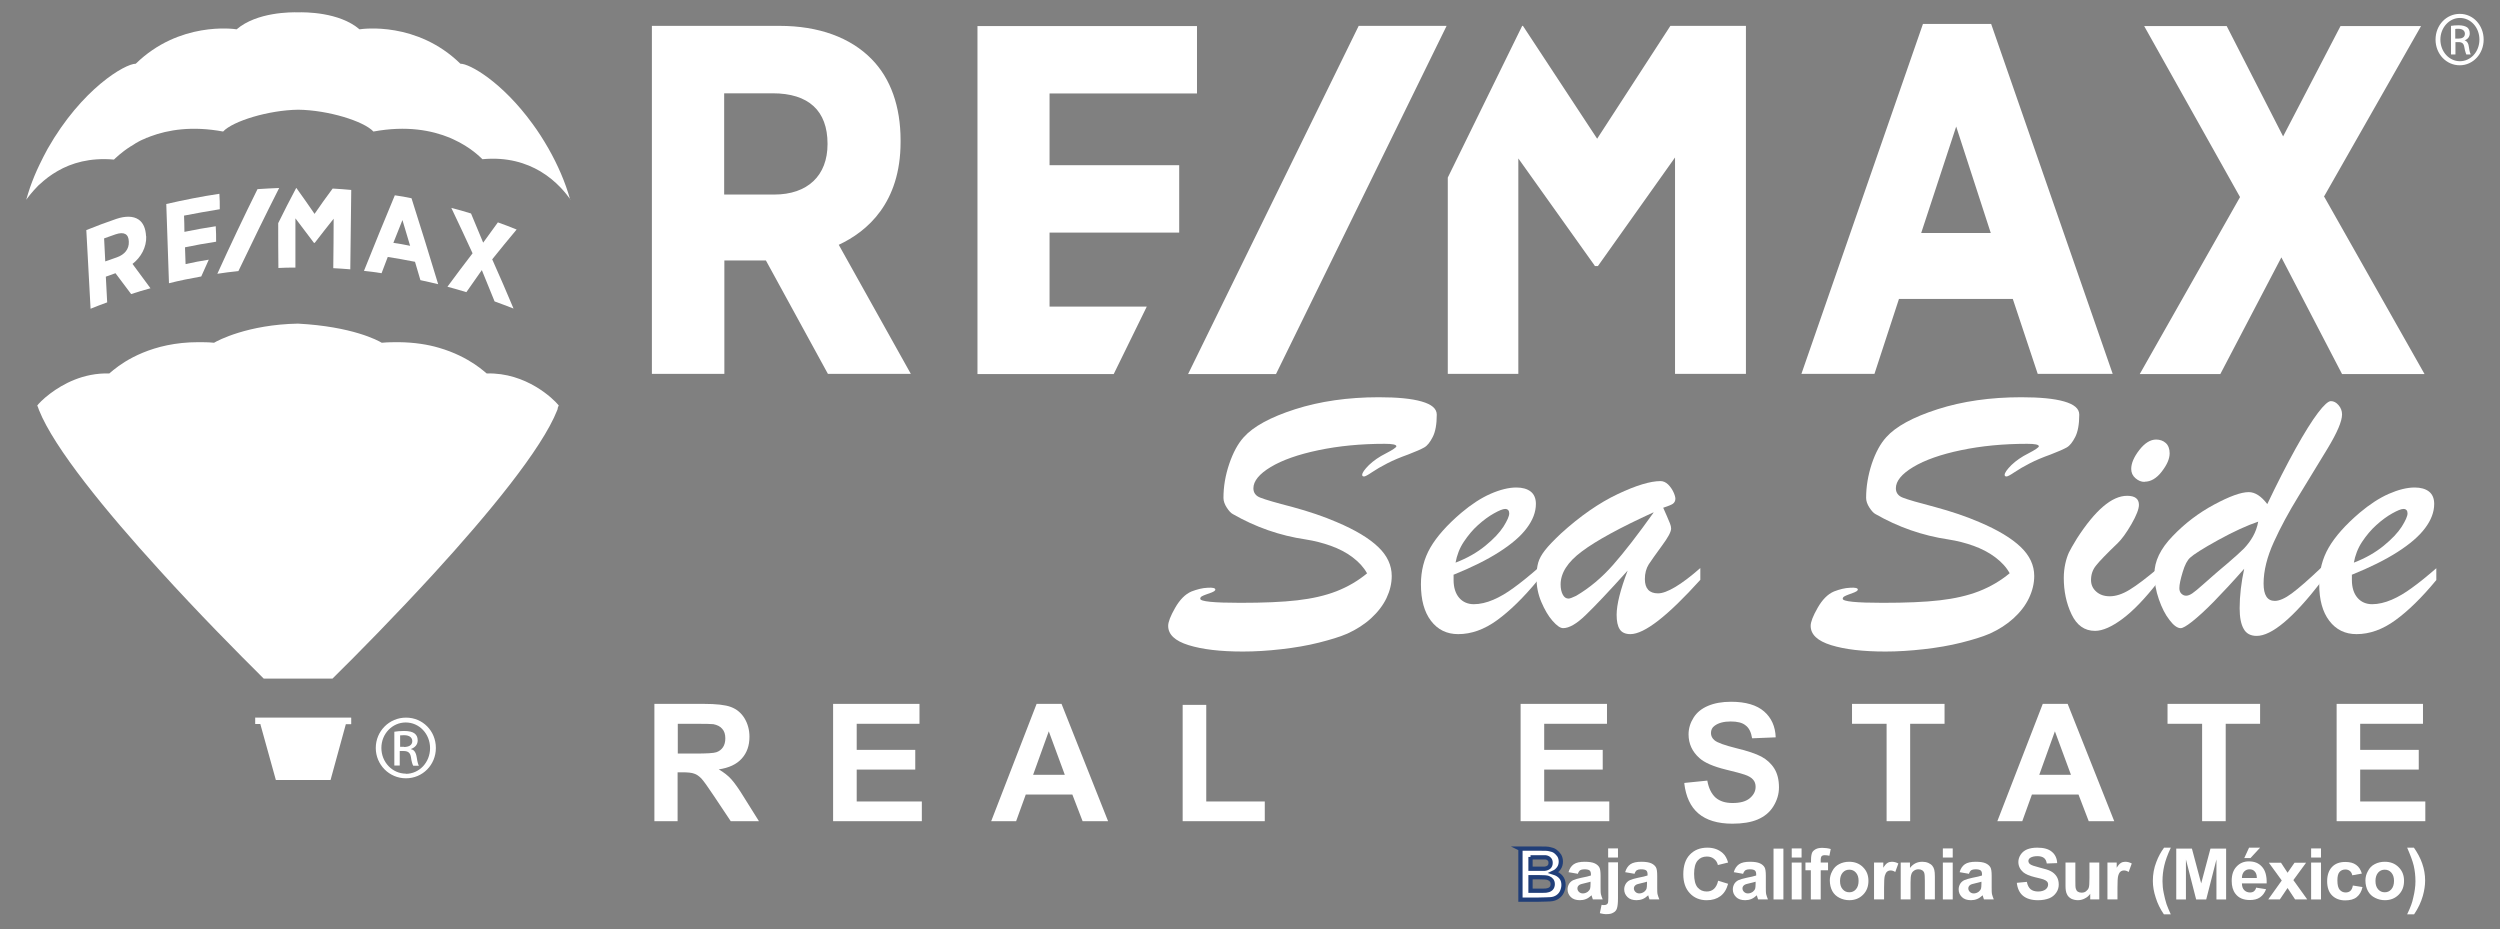 <svg width="78" height="29" viewBox="0 0 78 29" fill="none" xmlns="http://www.w3.org/2000/svg">
<rect x="0" y="0" width="78" height="29" fill="#808080" stroke="none"/>
<path d="M17.789 6.227C17.638 5.684 17.403 5.147 17.113 4.635C16.951 4.352 16.788 4.098 16.619 3.869C15.666 2.555 14.648 1.982 14.364 1.988C13.014 0.668 11.326 0.897 11.217 0.915C10.584 0.373 9.511 0.379 9.3 0.385C9.089 0.379 8.016 0.373 7.383 0.915C7.281 0.897 5.587 0.668 4.236 1.988C3.905 1.988 2.554 2.766 1.487 4.641C1.397 4.804 1.312 4.973 1.234 5.135C1.119 5.371 1.023 5.606 0.938 5.847C0.896 5.973 0.854 6.106 0.818 6.233C0.878 6.148 0.999 5.991 1.174 5.811C1.186 5.799 1.192 5.793 1.204 5.78C1.216 5.768 1.234 5.756 1.246 5.744C1.324 5.672 1.409 5.6 1.505 5.527C1.596 5.461 1.692 5.395 1.801 5.334C2.229 5.087 2.807 4.912 3.555 4.979C3.603 4.936 3.772 4.762 4.073 4.569C4.079 4.569 4.085 4.557 4.097 4.557C4.11 4.545 4.128 4.539 4.146 4.527C4.158 4.52 4.17 4.508 4.182 4.502C4.194 4.496 4.206 4.49 4.218 4.478C4.236 4.466 4.254 4.46 4.272 4.448C4.284 4.448 4.29 4.436 4.302 4.43C4.327 4.418 4.345 4.406 4.369 4.394C4.375 4.394 4.387 4.388 4.393 4.382C4.417 4.37 4.447 4.358 4.471 4.346C4.471 4.346 4.483 4.346 4.489 4.34C4.519 4.328 4.55 4.315 4.58 4.297C4.58 4.297 4.586 4.297 4.592 4.297C4.622 4.285 4.658 4.267 4.694 4.255C5.243 4.05 5.99 3.924 6.961 4.104C7.263 3.779 8.378 3.435 9.306 3.423C10.235 3.435 11.35 3.779 11.651 4.104C12.688 3.912 13.472 4.068 14.033 4.297C14.069 4.315 14.105 4.328 14.141 4.346C14.696 4.599 14.991 4.912 15.052 4.967C15.829 4.894 16.42 5.087 16.86 5.346C17.385 5.66 17.68 6.064 17.795 6.221L17.789 6.227Z" fill="white"/>
<path d="M17.397 12.738C17.397 12.738 17.415 12.695 17.433 12.647C17.433 12.647 17.421 12.635 17.415 12.629C17.277 12.46 16.427 11.616 15.185 11.652C15.167 11.652 14.672 11.134 13.696 10.851C13.346 10.748 12.93 10.682 12.448 10.676C12.279 10.676 12.098 10.676 11.911 10.694C11.791 10.621 10.989 10.187 9.295 10.097C7.733 10.127 6.799 10.621 6.678 10.694C6.504 10.676 6.341 10.676 6.184 10.676C4.755 10.676 3.881 11.267 3.555 11.532C3.555 11.532 3.543 11.544 3.537 11.544C3.537 11.544 3.531 11.55 3.525 11.556C3.453 11.61 3.417 11.652 3.411 11.652C2.597 11.628 1.958 11.984 1.566 12.279C1.331 12.454 1.192 12.611 1.162 12.653C1.174 12.683 1.18 12.695 1.186 12.707C1.192 12.732 1.204 12.749 1.216 12.792C1.687 13.979 3.308 15.957 4.972 17.784C6.184 19.122 7.42 20.37 8.228 21.172H10.374C11.164 20.394 12.351 19.188 13.533 17.898C15.227 16.047 16.909 14.009 17.385 12.798C17.391 12.774 17.397 12.762 17.403 12.749L17.397 12.738Z" fill="white"/>
<path d="M4.556 7.372C4.556 7.372 4.556 7.366 4.556 7.36C4.544 7.125 4.466 6.944 4.321 6.848C4.158 6.739 3.917 6.733 3.628 6.83C3.314 6.938 3.001 7.053 2.693 7.179C2.735 7.999 2.784 8.813 2.826 9.633C3.031 9.548 3.133 9.512 3.344 9.434C3.326 9.114 3.32 8.952 3.302 8.632C3.423 8.59 3.483 8.566 3.603 8.524C3.796 8.783 3.893 8.909 4.092 9.175C4.333 9.096 4.453 9.06 4.695 8.994C4.508 8.741 4.321 8.487 4.134 8.234C4.399 8.029 4.574 7.716 4.562 7.372M4.019 7.541C4.031 7.77 3.887 7.945 3.646 8.029C3.501 8.077 3.429 8.108 3.284 8.156C3.272 7.873 3.26 7.728 3.248 7.438C3.392 7.384 3.459 7.36 3.603 7.312C3.869 7.221 4.013 7.3 4.019 7.535V7.541Z" fill="white"/>
<path d="M12.321 6.088C11.995 6.872 11.67 7.662 11.356 8.451C11.573 8.475 11.682 8.488 11.905 8.524C11.983 8.319 12.019 8.222 12.098 8.017C12.441 8.072 12.61 8.102 12.948 8.168C13.014 8.397 13.05 8.512 13.117 8.741C13.34 8.789 13.448 8.813 13.671 8.867C13.4 7.969 13.123 7.077 12.839 6.185C12.634 6.142 12.532 6.124 12.321 6.094M12.791 7.668C12.58 7.625 12.477 7.607 12.273 7.577C12.387 7.294 12.441 7.149 12.556 6.866C12.652 7.185 12.701 7.348 12.797 7.674L12.791 7.668Z" fill="white"/>
<path d="M15.353 8.096C15.606 7.782 15.859 7.469 16.119 7.161C15.883 7.065 15.769 7.023 15.534 6.938C15.353 7.191 15.262 7.318 15.075 7.571C14.949 7.264 14.822 6.962 14.696 6.661C14.448 6.583 14.328 6.552 14.081 6.486C14.304 6.956 14.527 7.427 14.744 7.903C14.479 8.246 14.219 8.596 13.96 8.946C14.195 9.012 14.316 9.042 14.551 9.115C14.744 8.837 14.84 8.699 15.033 8.427C15.166 8.753 15.299 9.078 15.431 9.404C15.666 9.488 15.787 9.537 16.022 9.627C15.805 9.115 15.588 8.602 15.359 8.096" fill="white"/>
<path d="M5.79 8.24C5.784 8.029 5.778 7.927 5.772 7.716C6.092 7.65 6.417 7.589 6.743 7.541C6.743 7.348 6.743 7.252 6.731 7.059C6.405 7.107 6.08 7.167 5.754 7.234C5.754 7.029 5.748 6.926 5.742 6.727C6.116 6.655 6.484 6.588 6.857 6.528C6.857 6.335 6.857 6.239 6.845 6.046C6.285 6.13 5.736 6.239 5.188 6.365C5.218 7.191 5.242 8.011 5.272 8.837C5.603 8.753 5.941 8.686 6.279 8.626C6.375 8.415 6.417 8.313 6.514 8.102C6.224 8.15 6.08 8.174 5.79 8.24Z" fill="white"/>
<path d="M10.374 5.889C10.181 6.149 9.994 6.408 9.814 6.673C9.627 6.402 9.44 6.13 9.247 5.865H9.241C9.048 6.227 8.861 6.595 8.68 6.962C8.68 7.427 8.68 7.897 8.686 8.361C8.897 8.349 9.006 8.349 9.217 8.349C9.217 7.837 9.217 7.324 9.217 6.812C9.41 7.065 9.603 7.318 9.795 7.577C9.808 7.577 9.808 7.577 9.82 7.577C10.012 7.324 10.211 7.077 10.41 6.824C10.41 7.336 10.404 7.855 10.398 8.367C10.609 8.379 10.718 8.385 10.929 8.403C10.941 7.577 10.947 6.751 10.959 5.926C10.73 5.907 10.615 5.895 10.38 5.883" fill="white"/>
<path d="M7.438 8.458C7.854 7.589 8.276 6.721 8.71 5.865C8.438 5.877 8.306 5.883 8.034 5.901C7.6 6.776 7.184 7.656 6.781 8.542C7.046 8.5 7.172 8.488 7.438 8.458Z" fill="white"/>
<path d="M7.968 22.384C7.968 22.384 7.962 22.384 7.962 22.39V22.583C7.962 22.583 7.962 22.589 7.968 22.589H8.125V22.601L8.607 24.337H10.313L10.777 22.643L10.79 22.595H10.952C10.952 22.595 10.958 22.595 10.958 22.589V22.396C10.958 22.396 10.958 22.39 10.952 22.39H7.968V22.384Z" fill="white"/>
<path d="M12.665 22.39C12.146 22.39 11.724 22.812 11.724 23.336C11.724 23.861 12.146 24.283 12.665 24.283C13.183 24.283 13.599 23.867 13.599 23.336C13.599 22.806 13.189 22.39 12.671 22.39H12.665ZM12.665 24.138C12.243 24.138 11.899 23.782 11.899 23.336C11.899 22.89 12.243 22.541 12.659 22.541C13.081 22.541 13.418 22.896 13.418 23.342C13.418 23.788 13.081 24.144 12.659 24.144L12.665 24.138Z" fill="white"/>
<path d="M12.827 23.366C12.941 23.324 13.032 23.239 13.032 23.101C13.032 22.998 12.996 22.932 12.935 22.884C12.875 22.836 12.767 22.806 12.604 22.806C12.478 22.806 12.393 22.818 12.303 22.83V23.884H12.472V23.432H12.592C12.725 23.432 12.797 23.48 12.821 23.619C12.839 23.757 12.869 23.854 12.893 23.89H13.068C13.05 23.854 13.026 23.794 13.002 23.631C12.978 23.474 12.917 23.39 12.827 23.378V23.366ZM12.604 23.3H12.484V22.944C12.514 22.944 12.55 22.938 12.604 22.938C12.797 22.938 12.863 23.029 12.863 23.125C12.863 23.257 12.743 23.306 12.604 23.306V23.3Z" fill="white"/>
<path d="M42.651 17.886C42.548 17.699 42.398 17.537 42.199 17.386C42 17.235 41.771 17.12 41.523 17.03C41.27 16.94 41.011 16.873 40.74 16.831C39.926 16.711 39.172 16.445 38.467 16.041C38.407 16.011 38.34 15.939 38.274 15.836C38.208 15.734 38.172 15.631 38.172 15.535C38.172 15.179 38.232 14.83 38.352 14.474C38.473 14.118 38.624 13.841 38.804 13.642C39.1 13.31 39.636 13.015 40.408 12.768C41.18 12.521 42.054 12.394 43.019 12.394C43.597 12.394 44.043 12.436 44.357 12.527C44.67 12.617 44.827 12.75 44.827 12.937C44.827 13.238 44.785 13.473 44.7 13.636C44.616 13.799 44.532 13.907 44.435 13.961C44.339 14.016 44.176 14.088 43.941 14.178C43.688 14.269 43.471 14.359 43.284 14.456C43.097 14.552 42.94 14.643 42.807 14.733C42.675 14.824 42.59 14.866 42.56 14.866C42.518 14.866 42.5 14.848 42.5 14.818C42.5 14.751 42.572 14.649 42.711 14.51C42.856 14.371 43.031 14.251 43.236 14.148C43.459 14.034 43.567 13.956 43.567 13.925C43.567 13.871 43.447 13.847 43.199 13.847C42.458 13.847 41.771 13.913 41.138 14.046C40.505 14.178 40.01 14.353 39.648 14.57C39.287 14.787 39.106 15.011 39.106 15.234C39.106 15.372 39.178 15.475 39.329 15.529C39.48 15.589 39.811 15.686 40.324 15.818C40.836 15.957 41.3 16.114 41.704 16.289C42.289 16.536 42.717 16.795 43 17.066C43.284 17.337 43.422 17.639 43.422 17.971C43.422 18.2 43.368 18.429 43.26 18.658C43.151 18.887 42.988 19.098 42.777 19.291C42.566 19.484 42.319 19.64 42.042 19.767C41.807 19.87 41.505 19.96 41.15 20.05C40.788 20.141 40.402 20.207 39.98 20.255C39.558 20.304 39.16 20.328 38.78 20.328C38.075 20.328 37.514 20.262 37.086 20.129C36.658 19.996 36.447 19.797 36.447 19.526C36.447 19.405 36.52 19.218 36.664 18.965C36.809 18.712 36.978 18.537 37.177 18.453C37.352 18.387 37.514 18.344 37.677 18.338C37.84 18.326 37.918 18.35 37.918 18.393C37.918 18.405 37.918 18.417 37.9 18.429C37.888 18.441 37.876 18.453 37.858 18.459C37.84 18.465 37.828 18.477 37.81 18.483C37.731 18.513 37.665 18.537 37.611 18.555C37.563 18.573 37.52 18.591 37.49 18.61C37.46 18.628 37.448 18.652 37.448 18.682C37.448 18.766 37.864 18.808 38.696 18.808C39.419 18.808 40.01 18.784 40.474 18.73C40.939 18.676 41.343 18.585 41.698 18.447C42.054 18.308 42.373 18.121 42.663 17.88L42.651 17.886Z" fill="white"/>
<path d="M45.352 17.947V18.097C45.352 18.332 45.412 18.519 45.526 18.652C45.641 18.785 45.798 18.851 45.985 18.851C46.172 18.851 46.383 18.803 46.593 18.712C46.804 18.622 47.016 18.495 47.221 18.344C47.431 18.194 47.685 17.989 47.986 17.729V18.097C47.534 18.646 47.106 19.062 46.708 19.351C46.31 19.64 45.906 19.785 45.496 19.785C45.141 19.785 44.857 19.647 44.646 19.369C44.435 19.092 44.333 18.712 44.333 18.23C44.333 17.808 44.429 17.428 44.628 17.084C44.827 16.741 45.147 16.379 45.593 15.999C45.9 15.74 46.202 15.541 46.503 15.408C46.804 15.276 47.076 15.21 47.311 15.21C47.498 15.21 47.648 15.252 47.757 15.336C47.866 15.421 47.92 15.553 47.92 15.722C47.92 15.975 47.823 16.228 47.636 16.476C47.45 16.729 47.16 16.976 46.774 17.223C46.389 17.47 45.912 17.705 45.346 17.934L45.352 17.947ZM45.412 17.555C45.774 17.416 46.081 17.241 46.34 17.03C46.599 16.819 46.786 16.62 46.907 16.433C47.028 16.24 47.088 16.102 47.088 16.017C47.088 15.933 47.046 15.879 46.961 15.879C46.889 15.879 46.774 15.927 46.612 16.017C46.449 16.108 46.286 16.228 46.117 16.379C45.948 16.53 45.804 16.705 45.671 16.904C45.538 17.102 45.454 17.326 45.412 17.561V17.555Z" fill="white"/>
<path d="M48.697 16.65C49.306 16.095 49.903 15.685 50.476 15.414C51.048 15.143 51.494 15.01 51.808 15.01C51.892 15.01 51.971 15.046 52.043 15.113C52.115 15.185 52.17 15.264 52.212 15.354C52.254 15.444 52.272 15.517 52.272 15.559C52.272 15.631 52.242 15.685 52.188 15.722C52.133 15.758 52.031 15.794 51.892 15.842C51.922 15.909 51.959 15.987 52.001 16.089C52.043 16.192 52.079 16.27 52.103 16.331C52.127 16.391 52.139 16.445 52.139 16.493C52.139 16.59 52.043 16.771 51.85 17.03C51.657 17.295 51.519 17.488 51.44 17.609C51.362 17.735 51.32 17.886 51.32 18.067C51.32 18.362 51.458 18.513 51.73 18.513C52.001 18.513 52.453 18.248 53.05 17.723V18.091C52.031 19.218 51.307 19.785 50.867 19.785C50.711 19.785 50.596 19.731 50.536 19.634C50.469 19.532 50.439 19.381 50.439 19.182C50.439 18.863 50.554 18.404 50.783 17.802C50.198 18.453 49.758 18.917 49.475 19.188C49.191 19.465 48.956 19.598 48.77 19.598C48.679 19.598 48.571 19.52 48.438 19.369C48.305 19.218 48.191 19.019 48.088 18.778C47.986 18.537 47.938 18.284 47.938 18.025C47.938 17.838 47.956 17.681 47.992 17.554C48.028 17.428 48.1 17.301 48.203 17.169C48.305 17.036 48.474 16.861 48.703 16.644L48.697 16.65ZM51.585 15.987C50.542 16.463 49.794 16.873 49.354 17.205C48.908 17.536 48.691 17.88 48.691 18.236C48.691 18.362 48.715 18.471 48.757 18.549C48.8 18.634 48.86 18.676 48.938 18.676C48.98 18.676 49.059 18.645 49.173 18.591C49.595 18.344 49.981 18.019 50.331 17.621C50.681 17.223 51.102 16.68 51.591 15.993L51.585 15.987Z" fill="white"/>
<path d="M62.702 17.886C62.6 17.699 62.449 17.536 62.25 17.386C62.051 17.235 61.822 17.12 61.575 17.03C61.322 16.939 61.062 16.873 60.791 16.831C59.977 16.71 59.224 16.445 58.518 16.041C58.458 16.011 58.392 15.939 58.325 15.836C58.259 15.734 58.223 15.631 58.223 15.535C58.223 15.179 58.283 14.829 58.398 14.474C58.518 14.118 58.669 13.841 58.85 13.642C59.145 13.31 59.682 13.015 60.453 12.768C61.225 12.52 62.099 12.394 63.064 12.394C63.643 12.394 64.089 12.436 64.402 12.526C64.716 12.617 64.873 12.749 64.873 12.936C64.873 13.238 64.83 13.473 64.746 13.636C64.662 13.799 64.577 13.907 64.481 13.961C64.384 14.015 64.221 14.088 63.986 14.178C63.733 14.269 63.516 14.359 63.329 14.456C63.142 14.552 62.986 14.643 62.853 14.733C62.72 14.823 62.636 14.866 62.606 14.866C62.563 14.866 62.545 14.848 62.545 14.817C62.545 14.751 62.618 14.649 62.756 14.51C62.901 14.371 63.076 14.251 63.281 14.148C63.504 14.034 63.612 13.955 63.612 13.925C63.612 13.871 63.492 13.847 63.245 13.847C62.503 13.847 61.816 13.913 61.183 14.046C60.55 14.178 60.056 14.353 59.694 14.57C59.332 14.787 59.151 15.01 59.151 15.233C59.151 15.372 59.224 15.475 59.374 15.529C59.525 15.589 59.857 15.685 60.369 15.818C60.882 15.957 61.346 16.113 61.75 16.288C62.334 16.535 62.763 16.795 63.046 17.066C63.329 17.337 63.468 17.639 63.468 17.97C63.468 18.199 63.414 18.428 63.305 18.658C63.197 18.887 63.034 19.098 62.823 19.291C62.612 19.483 62.365 19.64 62.087 19.767C61.852 19.869 61.551 19.96 61.195 20.05C60.833 20.141 60.447 20.207 60.026 20.255C59.603 20.303 59.206 20.328 58.826 20.328C58.12 20.328 57.56 20.261 57.132 20.129C56.704 19.996 56.493 19.797 56.493 19.526C56.493 19.405 56.565 19.218 56.71 18.965C56.854 18.712 57.023 18.537 57.222 18.453C57.397 18.386 57.56 18.344 57.722 18.338C57.885 18.326 57.964 18.35 57.964 18.392C57.964 18.404 57.964 18.416 57.946 18.428C57.934 18.441 57.922 18.453 57.903 18.459C57.885 18.465 57.873 18.477 57.855 18.483C57.777 18.513 57.711 18.537 57.662 18.555C57.614 18.573 57.572 18.591 57.542 18.609C57.511 18.627 57.493 18.652 57.493 18.682C57.493 18.766 57.909 18.808 58.741 18.808C59.465 18.808 60.056 18.784 60.52 18.73C60.984 18.676 61.388 18.585 61.744 18.447C62.099 18.308 62.419 18.121 62.708 17.88L62.702 17.886Z" fill="white"/>
<path d="M67.32 17.729V18.169C66.928 18.67 66.566 19.05 66.228 19.303C65.891 19.556 65.601 19.683 65.366 19.683C65.035 19.683 64.794 19.508 64.631 19.164C64.468 18.821 64.39 18.441 64.39 18.031C64.39 17.874 64.408 17.723 64.438 17.585C64.468 17.446 64.51 17.326 64.552 17.235C64.595 17.145 64.679 17 64.8 16.801C65.372 15.915 65.891 15.469 66.367 15.469C66.614 15.469 66.735 15.565 66.735 15.752C66.735 15.879 66.656 16.084 66.5 16.355C66.343 16.626 66.198 16.825 66.078 16.94C65.728 17.277 65.499 17.512 65.396 17.645C65.288 17.778 65.24 17.928 65.24 18.097C65.24 18.242 65.294 18.363 65.403 18.459C65.511 18.555 65.65 18.604 65.825 18.604C66.011 18.604 66.222 18.537 66.445 18.399C66.674 18.26 66.964 18.037 67.326 17.735L67.32 17.729ZM66.91 15.035C66.807 15.035 66.717 14.998 66.626 14.92C66.536 14.842 66.494 14.745 66.494 14.631C66.494 14.456 66.578 14.257 66.747 14.04C66.916 13.823 67.091 13.714 67.271 13.714C67.392 13.714 67.494 13.751 67.573 13.823C67.651 13.895 67.693 14.004 67.693 14.142C67.693 14.317 67.609 14.504 67.446 14.715C67.283 14.926 67.103 15.029 66.916 15.029L66.91 15.035Z" fill="white"/>
<path d="M70.022 17.742C69.666 18.146 69.352 18.483 69.075 18.767C68.798 19.05 68.569 19.255 68.394 19.394C68.219 19.532 68.099 19.599 68.038 19.599C67.936 19.599 67.815 19.514 67.689 19.345C67.556 19.177 67.447 18.959 67.357 18.7C67.266 18.441 67.218 18.176 67.218 17.904C67.218 17.513 67.405 17.121 67.785 16.729C68.165 16.331 68.593 16.006 69.075 15.746C69.557 15.487 69.919 15.354 70.16 15.354C70.359 15.354 70.552 15.481 70.739 15.728C71.046 15.083 71.342 14.504 71.619 14.004C71.897 13.504 72.132 13.13 72.319 12.883C72.505 12.636 72.644 12.515 72.722 12.515C72.813 12.515 72.891 12.557 72.964 12.642C73.036 12.726 73.072 12.822 73.072 12.931C73.072 13.142 72.921 13.498 72.614 14.004C72.306 14.51 72.005 15.005 71.71 15.487C71.414 15.969 71.155 16.446 70.944 16.91C70.733 17.374 70.624 17.808 70.624 18.206C70.624 18.568 70.739 18.748 70.974 18.748C71.113 18.748 71.294 18.67 71.505 18.513C71.716 18.357 72.023 18.091 72.415 17.718V18.158C71.547 19.279 70.878 19.84 70.407 19.84C70.221 19.84 70.082 19.767 70.004 19.623C69.919 19.478 69.877 19.261 69.877 18.978C69.877 18.592 69.925 18.176 70.022 17.73V17.742ZM70.468 16.271C70.112 16.391 69.69 16.584 69.208 16.849C68.725 17.115 68.436 17.302 68.334 17.398C68.243 17.477 68.165 17.627 68.099 17.85C68.032 18.073 67.996 18.236 67.996 18.351C67.996 18.417 68.014 18.477 68.056 18.519C68.099 18.562 68.147 18.586 68.207 18.586C68.261 18.586 68.328 18.562 68.4 18.513C68.472 18.465 68.587 18.369 68.743 18.23C68.9 18.091 69.003 18.001 69.051 17.959C69.117 17.898 69.268 17.772 69.503 17.573C69.738 17.374 69.907 17.217 70.016 17.109C70.124 16.994 70.215 16.874 70.293 16.735C70.371 16.596 70.425 16.446 70.456 16.277L70.468 16.271Z" fill="white"/>
<path d="M73.379 17.947V18.097C73.379 18.332 73.439 18.519 73.554 18.652C73.668 18.785 73.825 18.851 74.012 18.851C74.199 18.851 74.41 18.803 74.621 18.712C74.832 18.622 75.043 18.495 75.248 18.344C75.459 18.194 75.712 17.989 76.013 17.729V18.097C75.561 18.646 75.133 19.062 74.735 19.351C74.338 19.64 73.934 19.785 73.524 19.785C73.168 19.785 72.885 19.647 72.674 19.369C72.463 19.092 72.36 18.712 72.36 18.23C72.36 17.808 72.457 17.428 72.656 17.084C72.855 16.741 73.174 16.379 73.62 15.999C73.928 15.74 74.229 15.541 74.53 15.408C74.832 15.276 75.103 15.21 75.338 15.21C75.525 15.21 75.676 15.252 75.784 15.336C75.893 15.421 75.947 15.553 75.947 15.722C75.947 15.975 75.851 16.228 75.664 16.476C75.477 16.729 75.188 16.976 74.802 17.223C74.416 17.47 73.94 17.705 73.373 17.934L73.379 17.947ZM73.439 17.555C73.801 17.416 74.108 17.241 74.368 17.03C74.627 16.819 74.814 16.62 74.934 16.433C75.055 16.24 75.115 16.102 75.115 16.017C75.115 15.933 75.073 15.879 74.989 15.879C74.916 15.879 74.802 15.927 74.639 16.017C74.476 16.108 74.313 16.228 74.145 16.379C73.976 16.53 73.831 16.705 73.698 16.904C73.566 17.102 73.481 17.326 73.439 17.561V17.555Z" fill="white"/>
<path d="M28.098 4.437V4.376C28.098 3.327 27.791 2.453 27.2 1.85C26.537 1.169 25.542 0.807 24.324 0.807H20.339V11.665H22.6V8.126H23.896L25.831 11.665H28.418L26.169 7.638C27.061 7.222 28.098 6.33 28.098 4.431M25.819 4.485V4.497C25.819 5.48 25.198 6.07 24.155 6.07H22.594V2.911H24.107C25.228 2.911 25.819 3.454 25.819 4.485ZM59.996 0.747L56.204 11.665H58.483L59.248 9.326H62.799L63.577 11.665H65.916L62.124 0.747H59.996ZM62.112 7.27H59.941L61.033 3.948L62.112 7.27ZM72.517 6.119L75.537 0.813H73.024L71.233 4.256L69.473 0.813H66.898L69.889 6.149L66.76 11.671H69.274L71.179 8.03L73.072 11.671H75.646L72.505 6.119H72.517ZM32.746 9.567V7.258H36.791V5.154H32.746V2.917H37.346V0.813H30.497V11.671H34.748L35.779 9.567H32.746ZM52.116 0.807L49.831 4.328L47.516 0.807H47.492L45.171 5.54V11.665H47.372V4.943L49.747 8.277L49.759 8.301H49.855L52.261 4.913V11.665H54.473V0.807H52.11H52.116Z" fill="white"/>
<path d="M42.391 0.807L37.068 11.671H39.811L45.134 0.807H42.391Z" fill="white"/>
<path d="M76.749 0.433C77.165 0.433 77.49 0.789 77.49 1.235C77.49 1.681 77.159 2.037 76.743 2.037C76.327 2.037 75.989 1.687 75.989 1.235C75.989 0.783 76.327 0.433 76.743 0.433H76.749ZM76.749 0.56C76.417 0.56 76.14 0.861 76.14 1.235C76.14 1.609 76.411 1.91 76.749 1.91C77.086 1.91 77.358 1.615 77.358 1.235C77.358 0.855 77.086 0.56 76.749 0.56ZM76.604 1.699H76.471V0.807C76.544 0.795 76.61 0.789 76.712 0.789C76.839 0.789 76.923 0.819 76.978 0.855C77.026 0.898 77.056 0.952 77.056 1.042C77.056 1.157 76.984 1.229 76.893 1.259C76.966 1.277 77.02 1.35 77.032 1.482C77.05 1.621 77.074 1.675 77.086 1.699H76.948C76.948 1.699 76.905 1.591 76.887 1.47C76.869 1.356 76.815 1.314 76.706 1.314H76.61V1.699H76.604ZM76.604 1.205H76.7C76.815 1.205 76.905 1.163 76.905 1.054C76.905 0.976 76.851 0.898 76.7 0.898C76.658 0.898 76.628 0.898 76.604 0.904V1.205Z" fill="white"/>
<path d="M20.417 25.621V21.961H21.961C22.346 21.961 22.63 21.992 22.805 22.058C22.98 22.124 23.124 22.239 23.227 22.408C23.329 22.576 23.383 22.769 23.383 22.986C23.383 23.264 23.305 23.487 23.142 23.668C22.98 23.848 22.744 23.957 22.425 24.005C22.582 24.096 22.714 24.198 22.817 24.313C22.919 24.427 23.058 24.62 23.233 24.909L23.679 25.621H22.799L22.268 24.825C22.081 24.542 21.949 24.361 21.882 24.288C21.81 24.216 21.738 24.162 21.659 24.138C21.581 24.108 21.46 24.096 21.291 24.096H21.141V25.621H20.405H20.417ZM21.153 23.511H21.695C22.045 23.511 22.268 23.499 22.352 23.469C22.443 23.438 22.509 23.384 22.558 23.312C22.606 23.239 22.63 23.149 22.63 23.035C22.63 22.914 22.6 22.811 22.533 22.739C22.467 22.661 22.377 22.619 22.256 22.594C22.196 22.588 22.021 22.582 21.72 22.582H21.147V23.511H21.153Z" fill="white"/>
<path d="M25.993 25.621V21.961H28.688V22.582H26.729V23.396H28.556V24.011H26.729V25.006H28.761V25.621H25.999H25.993Z" fill="white"/>
<path d="M34.572 25.621H33.777L33.457 24.789H32.004L31.703 25.621H30.925L32.342 21.961H33.12L34.572 25.621ZM33.222 24.174L32.722 22.817L32.233 24.174H33.222Z" fill="white"/>
<path d="M36.899 25.621V21.992H37.635V25.006H39.461V25.621H36.905H36.899Z" fill="white"/>
<path d="M47.443 25.621V21.961H50.138V22.582H48.179V23.396H50.005V24.011H48.179V25.006H50.21V25.621H47.449H47.443Z" fill="white"/>
<path d="M52.556 24.427L53.268 24.355C53.31 24.596 53.4 24.771 53.527 24.886C53.66 25 53.834 25.054 54.057 25.054C54.293 25.054 54.473 25.006 54.594 24.904C54.715 24.801 54.775 24.686 54.775 24.548C54.775 24.463 54.751 24.385 54.697 24.325C54.648 24.265 54.558 24.21 54.431 24.168C54.347 24.138 54.148 24.084 53.846 24.011C53.455 23.915 53.177 23.794 53.02 23.65C52.797 23.451 52.683 23.203 52.683 22.914C52.683 22.727 52.737 22.552 52.84 22.39C52.942 22.227 53.093 22.106 53.292 22.022C53.491 21.938 53.726 21.895 54.009 21.895C54.467 21.895 54.811 21.998 55.04 22.197C55.269 22.396 55.39 22.667 55.402 23.005L54.666 23.035C54.636 22.848 54.57 22.709 54.461 22.631C54.359 22.546 54.202 22.51 53.997 22.51C53.792 22.51 53.617 22.552 53.497 22.643C53.418 22.697 53.382 22.775 53.382 22.872C53.382 22.956 53.418 23.035 53.491 23.095C53.581 23.173 53.81 23.252 54.166 23.342C54.522 23.427 54.787 23.517 54.956 23.607C55.124 23.698 55.263 23.824 55.36 23.981C55.456 24.138 55.504 24.331 55.504 24.566C55.504 24.777 55.444 24.97 55.33 25.157C55.215 25.344 55.052 25.476 54.841 25.567C54.63 25.657 54.365 25.699 54.051 25.699C53.593 25.699 53.238 25.591 52.99 25.38C52.743 25.169 52.599 24.855 52.55 24.445L52.556 24.427Z" fill="white"/>
<path d="M58.862 25.621V22.582H57.783V21.961H60.67V22.582H59.597V25.621H58.862Z" fill="white"/>
<path d="M65.964 25.621H65.168L64.849 24.789H63.396L63.095 25.621H62.317L63.734 21.961H64.511L65.964 25.621ZM64.614 24.174L64.113 22.817L63.625 24.174H64.614Z" fill="white"/>
<path d="M68.706 25.621V22.582H67.627V21.961H70.515V22.582H69.442V25.621H68.706Z" fill="white"/>
<path d="M72.903 25.621V21.961H75.597V22.582H73.638V23.396H75.465V24.011H73.638V25.006H75.67V25.621H72.909H72.903Z" fill="white"/>
<path d="M47.426 26.477H48.071C48.198 26.477 48.294 26.477 48.354 26.495C48.415 26.507 48.475 26.525 48.523 26.561C48.572 26.598 48.614 26.64 48.65 26.694C48.68 26.748 48.698 26.809 48.698 26.881C48.698 26.953 48.68 27.026 48.638 27.086C48.596 27.146 48.541 27.195 48.475 27.225C48.572 27.255 48.65 27.303 48.704 27.369C48.758 27.436 48.782 27.514 48.782 27.61C48.782 27.683 48.764 27.755 48.734 27.821C48.704 27.888 48.656 27.942 48.596 27.984C48.535 28.026 48.463 28.05 48.379 28.057C48.324 28.057 48.192 28.069 47.987 28.069H47.438V26.483L47.426 26.477ZM47.752 26.736V27.104H47.963C48.089 27.104 48.168 27.104 48.198 27.104C48.252 27.098 48.294 27.08 48.33 27.05C48.361 27.02 48.379 26.977 48.379 26.923C48.379 26.869 48.367 26.833 48.336 26.803C48.306 26.772 48.27 26.754 48.216 26.748C48.186 26.748 48.089 26.748 47.938 26.748H47.752V26.736ZM47.752 27.369V27.791H48.053C48.168 27.791 48.246 27.791 48.276 27.779C48.324 27.773 48.367 27.749 48.397 27.719C48.427 27.689 48.445 27.641 48.445 27.586C48.445 27.538 48.433 27.496 48.409 27.466C48.385 27.436 48.354 27.412 48.306 27.393C48.264 27.375 48.168 27.369 48.017 27.369H47.752Z" fill="white"/>
<path d="M47.426 26.477H48.071C48.198 26.477 48.294 26.477 48.354 26.495C48.415 26.507 48.475 26.525 48.523 26.561C48.572 26.598 48.614 26.64 48.65 26.694C48.68 26.748 48.698 26.809 48.698 26.881C48.698 26.953 48.68 27.026 48.638 27.086C48.596 27.146 48.541 27.195 48.475 27.225C48.572 27.255 48.65 27.303 48.704 27.369C48.758 27.436 48.782 27.514 48.782 27.61C48.782 27.683 48.764 27.755 48.734 27.821C48.704 27.888 48.656 27.942 48.596 27.984C48.535 28.026 48.463 28.05 48.379 28.057C48.324 28.057 48.192 28.069 47.987 28.069H47.438V26.483L47.426 26.477ZM47.752 26.736V27.104H47.963C48.089 27.104 48.168 27.104 48.198 27.104C48.252 27.098 48.294 27.08 48.33 27.05C48.361 27.02 48.379 26.977 48.379 26.923C48.379 26.869 48.367 26.833 48.336 26.803C48.306 26.772 48.27 26.754 48.216 26.748C48.186 26.748 48.089 26.748 47.938 26.748H47.752V26.736ZM47.752 27.369V27.791H48.053C48.168 27.791 48.246 27.791 48.276 27.779C48.324 27.773 48.367 27.749 48.397 27.719C48.427 27.689 48.445 27.641 48.445 27.586C48.445 27.538 48.433 27.496 48.409 27.466C48.385 27.436 48.354 27.412 48.306 27.393C48.264 27.375 48.168 27.369 48.017 27.369H47.752Z" fill="white" stroke="#203E78" stroke-width="0.133" stroke-miterlimit="22.93"/>
<path d="M49.215 27.26L48.938 27.212C48.968 27.104 49.022 27.02 49.101 26.965C49.179 26.911 49.294 26.887 49.444 26.887C49.583 26.887 49.685 26.905 49.751 26.935C49.818 26.965 49.866 27.007 49.896 27.056C49.926 27.104 49.938 27.194 49.938 27.327V27.682C49.938 27.785 49.938 27.857 49.95 27.905C49.962 27.953 49.98 28.001 50.004 28.062H49.697C49.697 28.062 49.679 28.013 49.667 27.971C49.667 27.953 49.661 27.941 49.655 27.935C49.601 27.983 49.547 28.025 49.486 28.049C49.426 28.074 49.36 28.086 49.294 28.086C49.173 28.086 49.077 28.055 49.01 27.989C48.944 27.923 48.908 27.845 48.908 27.748C48.908 27.682 48.926 27.628 48.956 27.574C48.986 27.526 49.035 27.483 49.089 27.459C49.143 27.435 49.227 27.411 49.336 27.387C49.48 27.363 49.577 27.333 49.637 27.315V27.285C49.637 27.224 49.625 27.182 49.595 27.158C49.565 27.134 49.51 27.122 49.426 27.122C49.372 27.122 49.33 27.134 49.3 27.152C49.269 27.176 49.245 27.212 49.227 27.267L49.215 27.26ZM49.631 27.507C49.589 27.519 49.528 27.538 49.444 27.556C49.36 27.574 49.3 27.592 49.275 27.61C49.233 27.64 49.215 27.676 49.215 27.718C49.215 27.76 49.233 27.797 49.263 27.827C49.294 27.857 49.336 27.875 49.384 27.875C49.438 27.875 49.492 27.857 49.541 27.821C49.577 27.791 49.601 27.76 49.613 27.718C49.619 27.694 49.625 27.646 49.625 27.568V27.507H49.631Z" fill="white"/>
<path d="M50.481 26.912V28.027C50.481 28.172 50.469 28.274 50.451 28.334C50.433 28.395 50.397 28.443 50.337 28.473C50.282 28.509 50.21 28.521 50.126 28.521C50.096 28.521 50.059 28.521 50.029 28.515C49.999 28.509 49.957 28.503 49.915 28.491L49.969 28.232C49.969 28.232 49.999 28.232 50.011 28.238C50.023 28.238 50.035 28.238 50.047 28.238C50.078 28.238 50.108 28.232 50.126 28.22C50.144 28.208 50.162 28.19 50.168 28.172C50.174 28.153 50.18 28.099 50.18 28.003V26.905H50.487L50.481 26.912ZM50.174 26.755V26.471H50.481V26.755H50.174Z" fill="white"/>
<path d="M50.983 27.26L50.705 27.212C50.736 27.104 50.79 27.02 50.868 26.965C50.946 26.911 51.061 26.887 51.211 26.887C51.35 26.887 51.452 26.905 51.519 26.935C51.585 26.965 51.633 27.007 51.663 27.056C51.693 27.104 51.705 27.194 51.705 27.327V27.682C51.705 27.785 51.705 27.857 51.717 27.905C51.729 27.953 51.748 28.001 51.772 28.062H51.464C51.464 28.062 51.446 28.013 51.434 27.971C51.434 27.953 51.428 27.941 51.422 27.935C51.368 27.983 51.314 28.025 51.254 28.049C51.193 28.074 51.127 28.086 51.061 28.086C50.94 28.086 50.844 28.055 50.778 27.989C50.711 27.923 50.675 27.845 50.675 27.748C50.675 27.682 50.693 27.628 50.724 27.574C50.754 27.526 50.802 27.483 50.856 27.459C50.91 27.435 50.995 27.411 51.103 27.387C51.248 27.363 51.344 27.333 51.404 27.315V27.285C51.404 27.224 51.392 27.182 51.362 27.158C51.332 27.134 51.278 27.122 51.193 27.122C51.139 27.122 51.097 27.134 51.067 27.152C51.037 27.176 51.013 27.212 50.995 27.267L50.983 27.26ZM51.392 27.507C51.35 27.519 51.29 27.538 51.205 27.556C51.121 27.574 51.061 27.592 51.037 27.61C50.995 27.64 50.977 27.676 50.977 27.718C50.977 27.76 50.995 27.797 51.025 27.827C51.055 27.857 51.097 27.875 51.145 27.875C51.199 27.875 51.254 27.857 51.302 27.821C51.338 27.791 51.362 27.76 51.374 27.718C51.38 27.694 51.386 27.646 51.386 27.568V27.507H51.392Z" fill="white"/>
<path d="M53.604 27.478L53.917 27.574C53.869 27.749 53.791 27.876 53.676 27.96C53.562 28.044 53.423 28.087 53.248 28.087C53.037 28.087 52.856 28.014 52.724 27.87C52.585 27.725 52.519 27.526 52.519 27.279C52.519 27.014 52.585 26.808 52.724 26.664C52.862 26.519 53.043 26.447 53.272 26.447C53.471 26.447 53.628 26.507 53.755 26.622C53.827 26.688 53.881 26.784 53.917 26.911L53.598 26.989C53.58 26.905 53.538 26.845 53.477 26.796C53.417 26.748 53.345 26.724 53.254 26.724C53.134 26.724 53.037 26.766 52.965 26.851C52.893 26.935 52.856 27.074 52.856 27.261C52.856 27.46 52.893 27.604 52.965 27.689C53.037 27.773 53.134 27.815 53.248 27.815C53.333 27.815 53.411 27.791 53.471 27.737C53.532 27.683 53.58 27.598 53.604 27.484V27.478Z" fill="white"/>
<path d="M54.371 27.26L54.094 27.212C54.124 27.104 54.179 27.02 54.257 26.965C54.335 26.911 54.45 26.887 54.6 26.887C54.739 26.887 54.841 26.905 54.907 26.935C54.974 26.965 55.022 27.007 55.052 27.056C55.082 27.104 55.094 27.194 55.094 27.327V27.682C55.094 27.785 55.094 27.857 55.106 27.905C55.118 27.953 55.136 28.001 55.16 28.062H54.853C54.853 28.062 54.835 28.013 54.823 27.971C54.823 27.953 54.817 27.941 54.811 27.935C54.757 27.983 54.703 28.025 54.642 28.049C54.582 28.074 54.516 28.086 54.45 28.086C54.329 28.086 54.233 28.055 54.167 27.989C54.1 27.923 54.064 27.845 54.064 27.748C54.064 27.682 54.082 27.628 54.112 27.574C54.142 27.526 54.191 27.483 54.245 27.459C54.299 27.435 54.383 27.411 54.492 27.387C54.636 27.363 54.733 27.333 54.793 27.315V27.285C54.793 27.224 54.781 27.182 54.751 27.158C54.721 27.134 54.667 27.122 54.582 27.122C54.528 27.122 54.486 27.134 54.456 27.152C54.426 27.176 54.401 27.212 54.383 27.267L54.371 27.26ZM54.781 27.507C54.739 27.519 54.679 27.538 54.594 27.556C54.51 27.574 54.45 27.592 54.426 27.61C54.383 27.64 54.365 27.676 54.365 27.718C54.365 27.76 54.383 27.797 54.414 27.827C54.444 27.857 54.486 27.875 54.534 27.875C54.588 27.875 54.642 27.857 54.691 27.821C54.727 27.791 54.751 27.76 54.763 27.718C54.769 27.694 54.775 27.646 54.775 27.568V27.507H54.781Z" fill="white"/>
<path d="M55.334 28.063V26.477H55.642V28.063H55.334Z" fill="white"/>
<path d="M55.902 26.755V26.471H56.209V26.755H55.902ZM55.902 28.063V26.912H56.209V28.063H55.902Z" fill="white"/>
<path d="M56.336 26.911H56.504V26.827C56.504 26.73 56.517 26.658 56.535 26.61C56.553 26.562 56.595 26.526 56.649 26.495C56.703 26.465 56.776 26.453 56.86 26.453C56.944 26.453 57.035 26.465 57.119 26.489L57.077 26.7C57.029 26.688 56.981 26.682 56.932 26.682C56.884 26.682 56.854 26.694 56.836 26.712C56.818 26.73 56.806 26.773 56.806 26.833V26.911H57.035V27.152H56.806V28.063H56.498V27.152H56.33V26.911H56.336Z" fill="white"/>
<path d="M57.09 27.471C57.09 27.369 57.114 27.273 57.168 27.176C57.217 27.08 57.289 27.007 57.385 26.959C57.476 26.911 57.584 26.887 57.693 26.887C57.867 26.887 58.012 26.941 58.126 27.056C58.241 27.17 58.295 27.309 58.295 27.483C58.295 27.658 58.241 27.803 58.126 27.917C58.012 28.031 57.867 28.086 57.699 28.086C57.59 28.086 57.488 28.062 57.391 28.013C57.295 27.965 57.223 27.899 57.168 27.802C57.12 27.712 57.09 27.598 57.09 27.465V27.471ZM57.409 27.489C57.409 27.604 57.439 27.688 57.494 27.748C57.548 27.809 57.614 27.839 57.699 27.839C57.783 27.839 57.849 27.809 57.903 27.748C57.958 27.688 57.988 27.598 57.988 27.483C57.988 27.369 57.958 27.285 57.903 27.224C57.849 27.164 57.783 27.134 57.699 27.134C57.614 27.134 57.548 27.164 57.494 27.224C57.439 27.285 57.409 27.375 57.409 27.483V27.489Z" fill="white"/>
<path d="M58.777 28.062H58.47V26.911H58.759V27.074C58.807 26.995 58.849 26.947 58.891 26.923C58.928 26.899 58.976 26.887 59.024 26.887C59.096 26.887 59.162 26.905 59.229 26.941L59.132 27.206C59.078 27.17 59.03 27.158 58.988 27.158C58.946 27.158 58.909 27.17 58.879 27.194C58.849 27.218 58.825 27.26 58.807 27.321C58.789 27.381 58.783 27.507 58.783 27.706V28.062H58.777Z" fill="white"/>
<path d="M60.362 28.062H60.055V27.477C60.055 27.351 60.049 27.273 60.037 27.236C60.025 27.2 60.001 27.17 59.971 27.152C59.941 27.134 59.905 27.122 59.862 27.122C59.808 27.122 59.76 27.134 59.718 27.164C59.676 27.194 59.646 27.23 59.634 27.279C59.615 27.327 59.609 27.411 59.609 27.544V28.062H59.302V26.911H59.591V27.08C59.694 26.947 59.82 26.887 59.977 26.887C60.043 26.887 60.109 26.899 60.164 26.923C60.218 26.947 60.26 26.977 60.29 27.014C60.32 27.05 60.338 27.092 60.35 27.14C60.362 27.188 60.368 27.254 60.368 27.345V28.056L60.362 28.062Z" fill="white"/>
<path d="M60.617 26.755V26.471H60.925V26.755H60.617ZM60.617 28.063V26.912H60.925V28.063H60.617Z" fill="white"/>
<path d="M61.417 27.26L61.14 27.212C61.17 27.104 61.224 27.02 61.303 26.965C61.381 26.911 61.495 26.887 61.646 26.887C61.785 26.887 61.887 26.905 61.953 26.935C62.019 26.965 62.068 27.007 62.098 27.056C62.128 27.104 62.14 27.194 62.14 27.327V27.682C62.14 27.785 62.14 27.857 62.152 27.905C62.164 27.953 62.182 28.001 62.206 28.062H61.899C61.899 28.062 61.881 28.013 61.869 27.971C61.869 27.953 61.863 27.941 61.857 27.935C61.803 27.983 61.748 28.025 61.688 28.049C61.628 28.074 61.562 28.086 61.495 28.086C61.375 28.086 61.279 28.055 61.212 27.989C61.146 27.923 61.11 27.845 61.11 27.748C61.11 27.682 61.128 27.628 61.158 27.574C61.188 27.526 61.236 27.483 61.291 27.459C61.345 27.435 61.429 27.411 61.538 27.387C61.682 27.363 61.779 27.333 61.839 27.315V27.285C61.839 27.224 61.827 27.182 61.797 27.158C61.766 27.134 61.712 27.122 61.628 27.122C61.574 27.122 61.532 27.134 61.501 27.152C61.471 27.176 61.447 27.212 61.429 27.267L61.417 27.26ZM61.827 27.507C61.785 27.519 61.724 27.538 61.64 27.556C61.556 27.574 61.495 27.592 61.471 27.61C61.429 27.64 61.411 27.676 61.411 27.718C61.411 27.76 61.429 27.797 61.459 27.827C61.489 27.857 61.532 27.875 61.58 27.875C61.634 27.875 61.688 27.857 61.736 27.821C61.773 27.791 61.797 27.76 61.809 27.718C61.815 27.694 61.821 27.646 61.821 27.568V27.507H61.827Z" fill="white"/>
<path d="M62.925 27.544L63.238 27.514C63.256 27.616 63.298 27.695 63.353 27.743C63.413 27.791 63.491 27.815 63.588 27.815C63.69 27.815 63.769 27.791 63.823 27.749C63.877 27.707 63.901 27.652 63.901 27.598C63.901 27.562 63.889 27.526 63.865 27.502C63.841 27.478 63.805 27.454 63.751 27.436C63.714 27.423 63.624 27.399 63.491 27.369C63.316 27.327 63.196 27.273 63.123 27.212C63.027 27.128 62.973 27.02 62.973 26.893C62.973 26.814 62.997 26.736 63.045 26.664C63.093 26.591 63.16 26.537 63.244 26.501C63.334 26.465 63.437 26.447 63.564 26.447C63.769 26.447 63.919 26.489 64.022 26.579C64.124 26.664 64.178 26.784 64.184 26.929L63.859 26.941C63.847 26.857 63.817 26.802 63.769 26.766C63.72 26.73 63.654 26.712 63.564 26.712C63.473 26.712 63.395 26.73 63.34 26.766C63.304 26.79 63.286 26.827 63.286 26.863C63.286 26.899 63.304 26.935 63.334 26.959C63.377 26.995 63.473 27.026 63.636 27.068C63.799 27.11 63.913 27.14 63.986 27.182C64.064 27.224 64.118 27.273 64.166 27.345C64.209 27.411 64.233 27.496 64.233 27.598C64.233 27.689 64.209 27.773 64.154 27.852C64.1 27.93 64.028 27.99 63.937 28.026C63.847 28.062 63.726 28.087 63.588 28.087C63.383 28.087 63.226 28.038 63.117 27.948C63.009 27.858 62.943 27.719 62.925 27.544Z" fill="white"/>
<path d="M65.215 28.062V27.887C65.173 27.948 65.119 27.996 65.046 28.032C64.98 28.068 64.902 28.086 64.83 28.086C64.757 28.086 64.679 28.068 64.619 28.038C64.558 28.002 64.51 27.954 64.486 27.893C64.456 27.833 64.444 27.749 64.444 27.64V26.912H64.751V27.442C64.751 27.604 64.751 27.701 64.769 27.737C64.781 27.773 64.799 27.803 64.83 27.821C64.86 27.839 64.896 27.851 64.944 27.851C64.998 27.851 65.046 27.839 65.083 27.809C65.119 27.779 65.155 27.743 65.167 27.701C65.185 27.659 65.191 27.556 65.191 27.393V26.912H65.498V28.062H65.209H65.215Z" fill="white"/>
<path d="M66.059 28.062H65.752V26.911H66.041V27.074C66.089 26.995 66.131 26.947 66.173 26.923C66.21 26.899 66.258 26.887 66.306 26.887C66.378 26.887 66.444 26.905 66.511 26.941L66.414 27.206C66.36 27.17 66.312 27.158 66.27 27.158C66.228 27.158 66.191 27.17 66.161 27.194C66.131 27.218 66.107 27.26 66.089 27.321C66.071 27.381 66.065 27.507 66.065 27.706V28.062H66.059Z" fill="white"/>
<path d="M67.724 28.527H67.513C67.398 28.358 67.314 28.189 67.259 28.008C67.199 27.827 67.169 27.652 67.169 27.484C67.169 27.273 67.205 27.08 67.278 26.893C67.338 26.73 67.422 26.579 67.519 26.447H67.73C67.627 26.664 67.561 26.851 67.525 27.008C67.489 27.164 67.47 27.321 67.47 27.496C67.47 27.616 67.482 27.737 67.507 27.858C67.531 27.984 67.561 28.099 67.597 28.213C67.621 28.285 67.669 28.394 67.73 28.533L67.724 28.527Z" fill="white"/>
<path d="M67.899 28.063V26.477H68.388L68.677 27.562L68.966 26.477H69.455V28.063H69.153V26.815L68.834 28.063H68.52L68.201 26.815V28.063H67.899Z" fill="white"/>
<path d="M70.395 27.695L70.702 27.743C70.66 27.852 70.6 27.936 70.515 27.996C70.431 28.056 70.322 28.081 70.196 28.081C69.991 28.081 69.84 28.014 69.743 27.882C69.665 27.779 69.629 27.646 69.629 27.484C69.629 27.291 69.677 27.146 69.78 27.038C69.882 26.929 70.009 26.875 70.165 26.875C70.34 26.875 70.473 26.929 70.575 27.044C70.678 27.158 70.726 27.327 70.72 27.562H69.948C69.948 27.652 69.973 27.725 70.021 27.773C70.069 27.821 70.129 27.845 70.202 27.845C70.25 27.845 70.292 27.833 70.322 27.809C70.352 27.785 70.382 27.743 70.395 27.683V27.695ZM70.413 27.387C70.413 27.297 70.388 27.23 70.346 27.188C70.304 27.14 70.25 27.122 70.184 27.122C70.117 27.122 70.063 27.146 70.015 27.194C69.972 27.243 69.948 27.309 69.948 27.393H70.413V27.387ZM70.021 26.772L70.171 26.447H70.515L70.214 26.772H70.021Z" fill="white"/>
<path d="M70.769 28.062L71.191 27.471L70.788 26.917H71.167L71.372 27.23L71.589 26.917H71.95L71.553 27.459L71.986 28.062H71.607L71.372 27.706L71.131 28.062H70.769Z" fill="white"/>
<path d="M72.107 26.755V26.471H72.415V26.755H72.107ZM72.107 28.063V26.912H72.415V28.063H72.107Z" fill="white"/>
<path d="M73.692 27.255L73.391 27.309C73.379 27.249 73.354 27.206 73.318 27.176C73.282 27.146 73.234 27.128 73.18 27.128C73.101 27.128 73.041 27.152 72.993 27.206C72.945 27.261 72.927 27.345 72.927 27.472C72.927 27.61 72.951 27.706 72.999 27.761C73.047 27.815 73.107 27.845 73.186 27.845C73.246 27.845 73.294 27.827 73.33 27.797C73.366 27.767 73.397 27.706 73.409 27.628L73.71 27.676C73.68 27.815 73.619 27.917 73.529 27.99C73.439 28.062 73.318 28.092 73.168 28.092C72.999 28.092 72.86 28.038 72.758 27.935C72.656 27.833 72.607 27.682 72.607 27.496C72.607 27.309 72.656 27.158 72.758 27.05C72.86 26.942 72.999 26.893 73.174 26.893C73.318 26.893 73.427 26.923 73.511 26.984C73.595 27.044 73.656 27.134 73.692 27.261V27.255Z" fill="white"/>
<path d="M73.801 27.471C73.801 27.369 73.825 27.273 73.88 27.176C73.928 27.08 74 27.007 74.096 26.959C74.187 26.911 74.295 26.887 74.404 26.887C74.578 26.887 74.723 26.941 74.837 27.056C74.952 27.17 75.006 27.309 75.006 27.483C75.006 27.658 74.952 27.803 74.837 27.917C74.723 28.031 74.578 28.086 74.41 28.086C74.301 28.086 74.199 28.062 74.103 28.013C74.006 27.965 73.934 27.899 73.88 27.802C73.831 27.712 73.801 27.598 73.801 27.465V27.471ZM74.115 27.489C74.115 27.604 74.145 27.688 74.199 27.748C74.253 27.809 74.319 27.839 74.404 27.839C74.488 27.839 74.554 27.809 74.608 27.748C74.663 27.688 74.693 27.598 74.693 27.483C74.693 27.369 74.663 27.285 74.608 27.224C74.554 27.164 74.488 27.134 74.404 27.134C74.319 27.134 74.253 27.164 74.199 27.224C74.145 27.285 74.115 27.375 74.115 27.483V27.489Z" fill="white"/>
<path d="M75.103 28.527C75.164 28.4 75.206 28.298 75.23 28.231C75.254 28.165 75.278 28.087 75.296 27.996C75.32 27.906 75.332 27.821 75.344 27.743C75.356 27.665 75.362 27.58 75.362 27.496C75.362 27.327 75.344 27.164 75.308 27.008C75.272 26.857 75.2 26.67 75.103 26.447H75.314C75.423 26.604 75.513 26.766 75.573 26.941C75.634 27.116 75.664 27.291 75.664 27.472C75.664 27.622 75.64 27.785 75.592 27.954C75.537 28.147 75.447 28.34 75.32 28.527H75.109H75.103Z" fill="white"/>
</svg>
